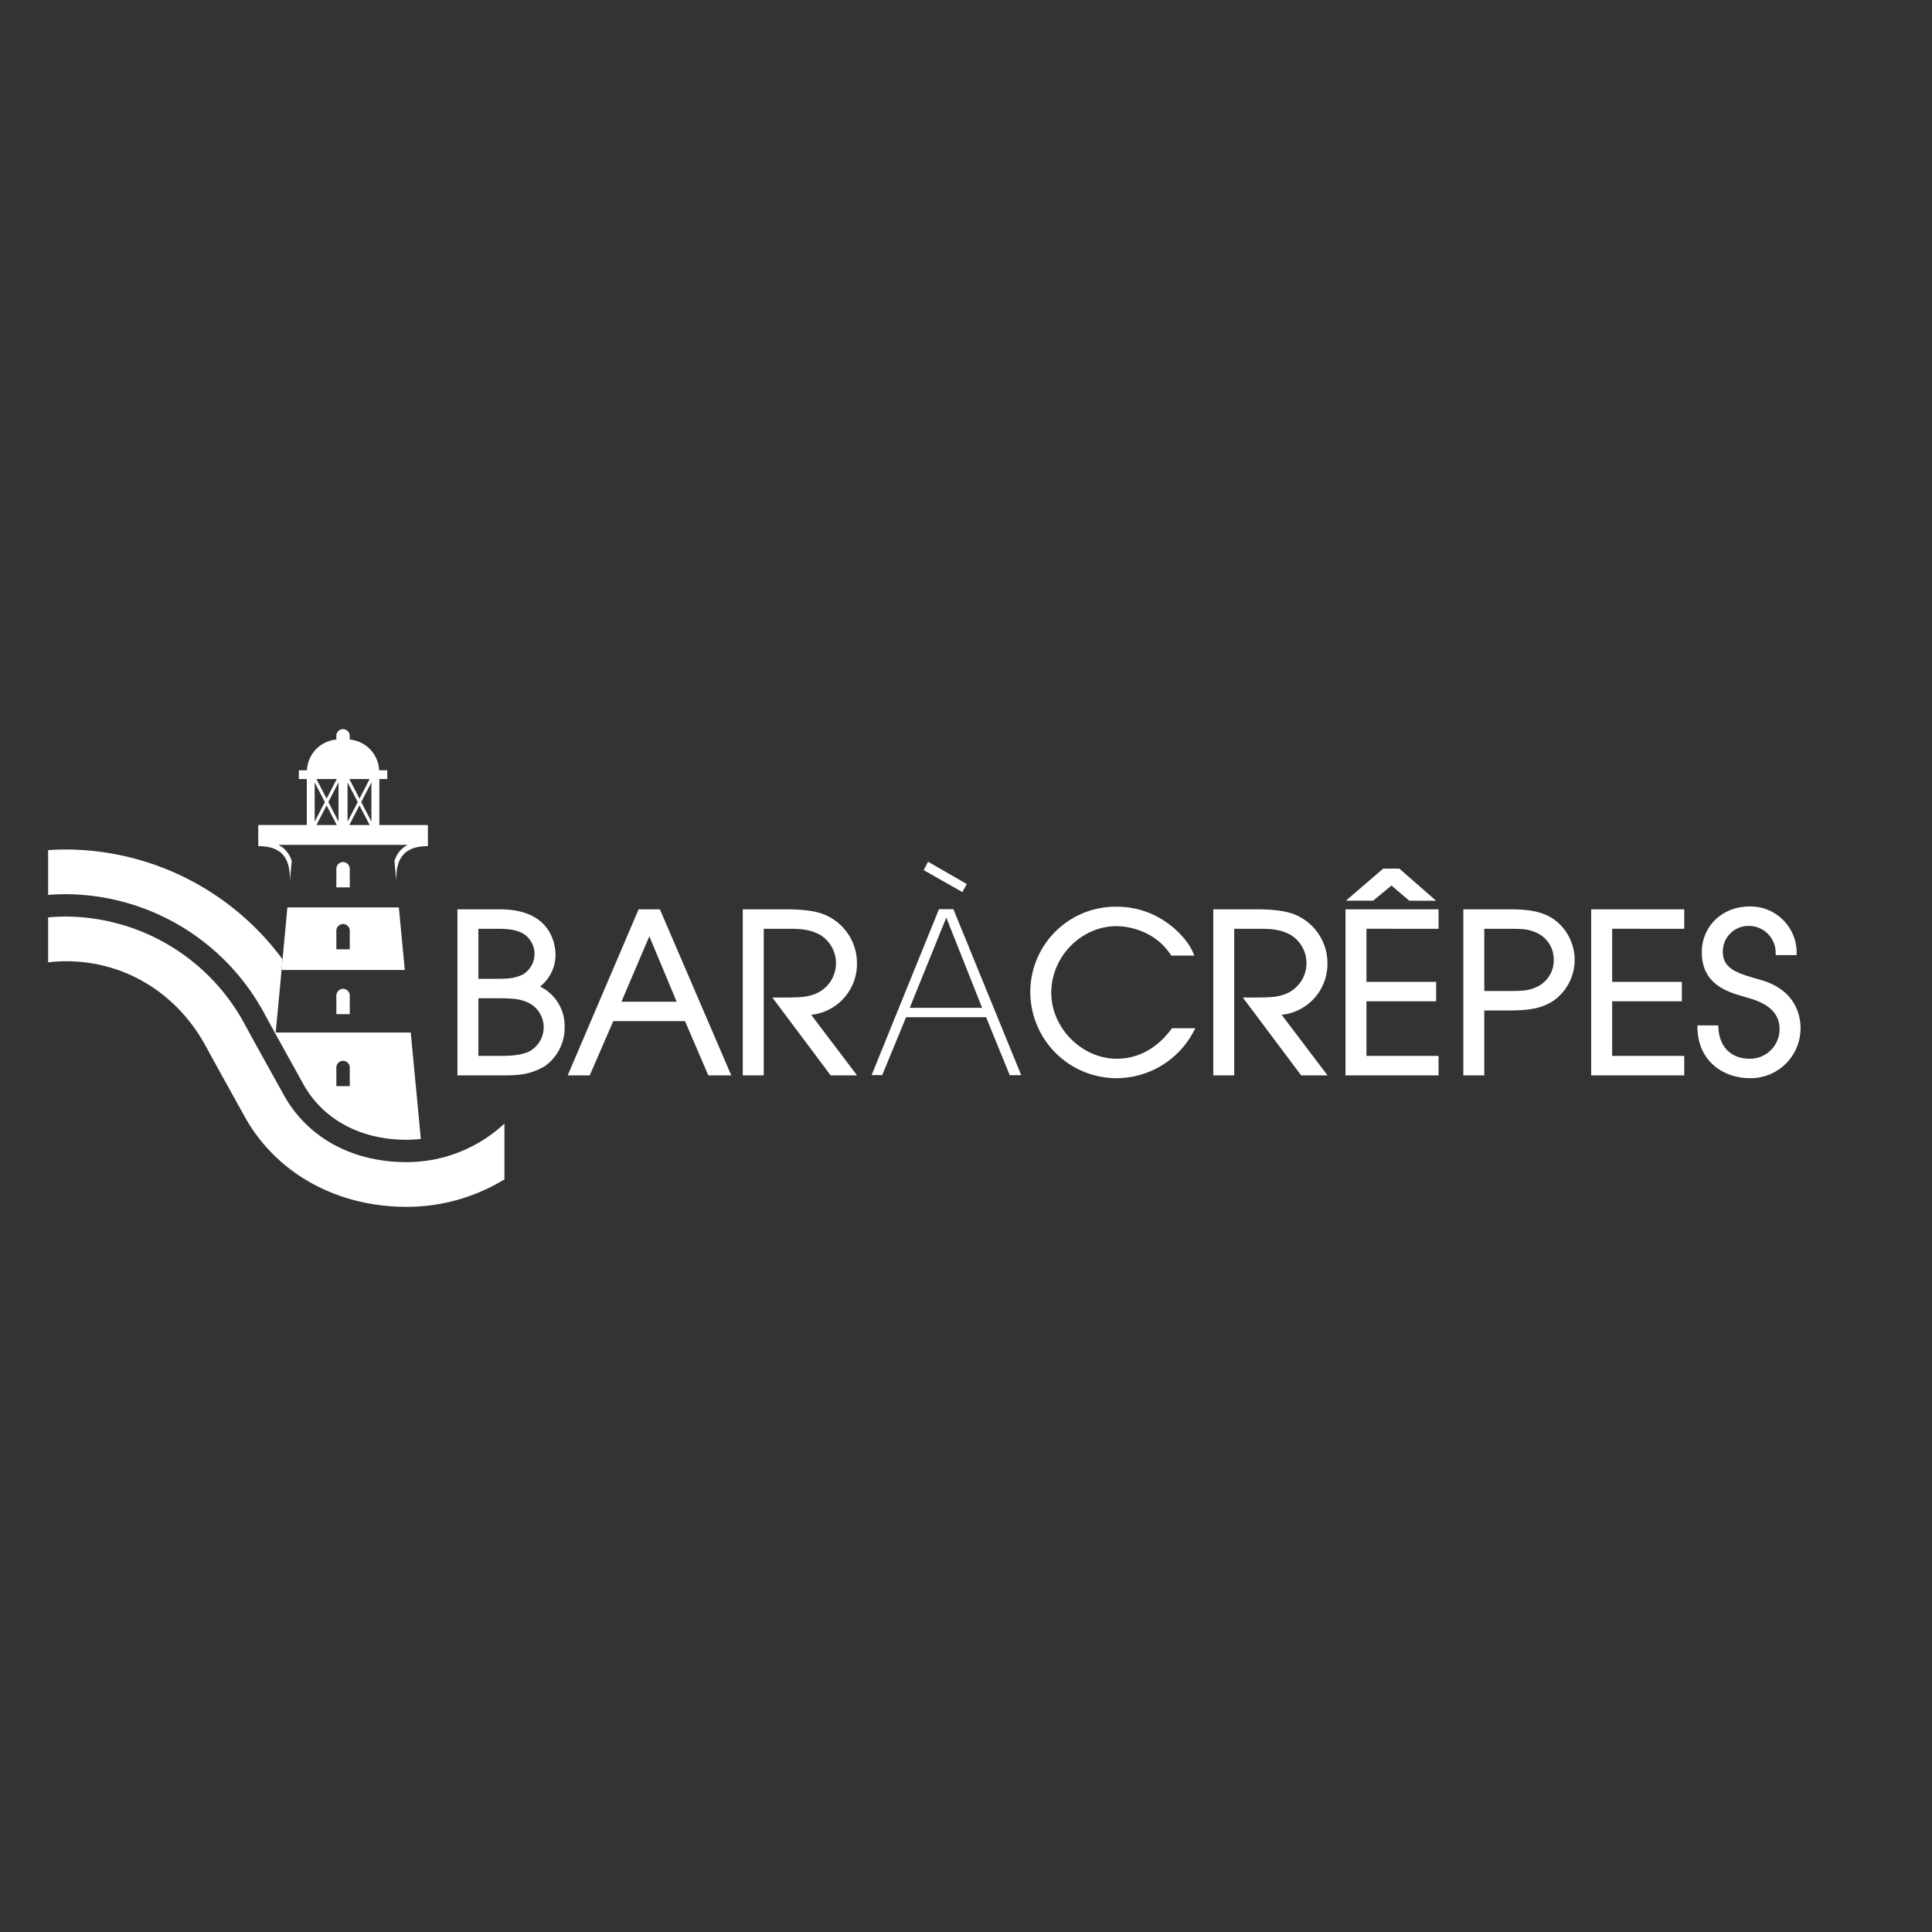 <?xml version="1.0" encoding="utf-8" ?>
<!DOCTYPE svg PUBLIC "-//W3C//DTD SVG 1.1//EN" "http://www.w3.org/Graphics/SVG/1.1/DTD/svg11.dtd">
<svg xmlns="http://www.w3.org/2000/svg" width="522" height="522" viewBox="0 0 522 522"><rect x="0" y="0" width="522" height="522" fill="#333333" stroke="none"/><g id="Groupe_1061" data-name="Groupe 1061" transform="translate(-695 -2913)"><g id="Groupe_1010" data-name="Groupe 1010" transform="translate(695.134 2905.852)"><path id="Trac&#xE9;_483" data-name="Trac&#xE9; 483" d="M92.556,274.312a1.851,1.851,0,0,0-1.813,1.887v4.957h3.626V276.2A1.851,1.851,0,0,0,92.556,274.312Z" fill="#fff"/><path id="Trac&#xE9;_484" data-name="Trac&#xE9; 484" d="M92.556,240.061a1.851,1.851,0,0,0-1.813,1.887V246.9h3.626v-4.957A1.851,1.851,0,0,0,92.556,240.061Z" fill="#fff"/><path id="Trac&#xE9;_485" data-name="Trac&#xE9; 485" d="M102.36,230.056V217.632H104.5v-2.366h-2.193a8.748,8.748,0,0,0-7.943-8.3v-.935a1.814,1.814,0,1,0-3.626,0v.935a8.741,8.741,0,0,0-7.942,8.3H80.608v2.366h2.145v12.424H69.642v5.7l.747.026a7.18,7.18,0,0,1,.852.061,8.961,8.961,0,0,1,1.085.158l.61.125.625.2a3.655,3.655,0,0,1,.635.25,4.2,4.2,0,0,1,.629.315c.195.129.412.241.6.387l.553.46.482.533c.157.182.273.391.413.585a4.289,4.289,0,0,1,.344.622,3.624,3.624,0,0,1,.279.644,8.783,8.783,0,0,1,.386,1.308c.1.432.147.859.206,1.261.028.406.067.791.082,1.145.01.593.011,1.1-.007,1.5l.516-5.539,0-.012a4.1,4.1,0,0,0-.267-.747,5.178,5.178,0,0,0-.351-.744c-.149-.239-.274-.491-.448-.721l-.549-.68-.651-.606c-.225-.193-.481-.349-.719-.521a3.647,3.647,0,0,0-.591-.343h34.912a3.681,3.681,0,0,0-.59.343c-.239.172-.495.328-.719.521l-.651.606-.549.68c-.174.23-.3.482-.448.721a4.972,4.972,0,0,0-.351.744,4.1,4.1,0,0,0-.267.747l0,.012.517,5.54c-.019-.4-.017-.908-.007-1.5.014-.354.053-.739.081-1.145.059-.4.11-.829.206-1.261a8.908,8.908,0,0,1,.387-1.308,3.483,3.483,0,0,1,.279-.644,4.283,4.283,0,0,1,.343-.622c.14-.194.257-.4.413-.585s.323-.356.482-.533l.554-.46c.188-.146.4-.258.6-.387a4.187,4.187,0,0,1,.628-.315,3.665,3.665,0,0,1,.636-.25l.624-.2.61-.125a8.976,8.976,0,0,1,1.086-.158,7.151,7.151,0,0,1,.851-.061l.747-.026v-5.7ZM91,217.632Zm-5.15,0h5.006l-2.747,5.3-2.747-5.3Zm-.963.915,2.748,5.3-2.748,5.3Zm0,11.51h0Zm.475,0,2.747-5.3,2.747,5.3Zm5.968,0Zm0-.915-2.747-5.3,2.747-5.3Zm7.923-11.51h.488L97,222.93l-2.748-5.3Zm-5.151,0h0Zm-.33.915,2.747,5.3-2.747,5.3Zm0,11.51h0Zm.474,0,2.748-5.3,2.747,5.3Zm5.969,0Zm0-.915-2.747-5.3,2.747-5.3Z" fill="#fff"/><g id="Groupe_1009" data-name="Groupe 1009"><path id="Trac&#xE9;_486" data-name="Trac&#xE9; 486" d="M145.769,273.692a10.808,10.808,0,0,0,4.185-8.6c0-2.047-.718-12.25-14.9-12.25h-11.6v44.857h12.661c4.453,0,7.374-.387,11.018-2.525a12.787,12.787,0,0,0,5.29-10.606A11.822,11.822,0,0,0,145.769,273.692Zm-4.648-3.251c-2,1-3.831,1.167-7.181,1.167h-4.817V258.091h5.171c4.371,0,6.785.721,8.32,2.47a6.443,6.443,0,0,1-1.493,9.88Zm-12,6.423h4.7c4.7,0,6.313.188,8.239.957a7.393,7.393,0,0,1,.52,13.545c-2.255.9-4.46,1.072-7.993,1.072h-5.464Z" fill="#fff"/><path id="Trac&#xE9;_487" data-name="Trac&#xE9; 487" d="M178.158,252.837h-5.751l-19.155,44.857h5.957l6.354-14.652h19.381l6.3,14.652h6.2Zm4.526,24.951H167.775l7.531-17.666Z" fill="#fff"/><path id="Trac&#xE9;_488" data-name="Trac&#xE9; 488" d="M219.037,281.337a13.814,13.814,0,0,0,12.37-13.781,14.191,14.191,0,0,0-8.146-13.011c-1.691-.795-4.468-1.708-10.988-1.708h-11.72v44.857h5.666v-39.6h6.936c3.421,0,5.624.244,8.181,1.58a8.952,8.952,0,0,1-2.31,16.378c-1.811.549-3.483.621-9.166.621h-1.311L224.1,297.433l.2.261h7.123Z" fill="#fff"/><path id="Trac&#xE9;_489" data-name="Trac&#xE9; 489" d="M272.68,297.638h3.1L257.459,252.8h-3.9l-18.2,44.836h2.868l6.452-15.653h21.615Zm-7.455-18.182H245.66l9.884-24.381Zm-15.78-37.207,10.446,5.939L261.074,246,250.6,239.97Z" fill="#fff"/><path id="Trac&#xE9;_490" data-name="Trac&#xE9; 490" d="M316.523,284.965l-.2.264c-4.932,6.591-10.725,7.975-14.716,7.975-9.432,0-17.7-8.326-17.7-17.819,0-9.757,8.081-18,17.646-18,1.579,0,9.7.369,14.577,7.652l.2.292h6.223l-.383-.91c-1.686-4.011-8.929-12.291-20.554-12.291a23.037,23.037,0,0,0-23.373,23.194,23.313,23.313,0,0,0,23.431,23.138,23.638,23.638,0,0,0,20.645-12.527l.528-.969Z" fill="#fff"/><path id="Trac&#xE9;_491" data-name="Trac&#xE9; 491" d="M346.156,281.337a13.813,13.813,0,0,0,12.369-13.781,14.193,14.193,0,0,0-8.144-13.011c-1.693-.795-4.47-1.708-10.99-1.708H327.673v44.857h5.665v-39.6h6.937c3.421,0,5.622.244,8.179,1.58a8.952,8.952,0,0,1-2.309,16.378c-1.812.549-3.484.621-9.167.621h-1.311l15.555,20.763.2.261h7.123Z" fill="#fff"/><path id="Trac&#xE9;_492" data-name="Trac&#xE9; 492" d="M375.816,246.406l4.826,4.1h7.225l-9.917-8.667h-4.372L363.52,250.5h7.358Z" fill="#fff"/><path id="Trac&#xE9;_493" data-name="Trac&#xE9; 493" d="M388.54,258.091v-5.254H363.4v44.858H388.54v-5.257H369.062v-14.75h18.831v-5.257H369.062v-14.34Z" fill="#fff"/><path id="Trac&#xE9;_494" data-name="Trac&#xE9; 494" d="M419.615,255.476c-2.406-1.585-5.3-2.639-11.6-2.639H395.236v44.857H400.9V280.16h7.111c6.3,0,9.191-1.054,11.6-2.644a13.494,13.494,0,0,0-.005-22.04Zm.041,11.021a7.827,7.827,0,0,1-4.675,7.347c-2.343,1.059-3.879,1.059-8.438,1.059H400.9V258.091h5.639c4.559,0,6.1,0,8.432,1.057A7.831,7.831,0,0,1,419.656,266.5Z" fill="#fff"/><path id="Trac&#xE9;_495" data-name="Trac&#xE9; 495" d="M454.925,258.091v-5.254H429.781v44.858h25.144v-5.257H435.447v-14.75h18.831v-5.257H435.447v-14.34Z" fill="#fff"/><path id="Trac&#xE9;_496" data-name="Trac&#xE9; 496" d="M475.23,271.81l-.333-.1c-5.545-1.6-9.552-2.756-9.552-7.454a6.931,6.931,0,0,1,7.228-6.934,7.238,7.238,0,0,1,7.053,7.229v.656h5.668v-.656a12.471,12.471,0,0,0-12.721-12.486c-7.352,0-12.9,5.316-12.9,12.368,0,8.675,6.951,10.7,11.1,11.909l1.053.31c3.094.915,8.853,2.615,8.853,8.554a7.978,7.978,0,0,1-8.113,7.993c-4.961,0-8.182-3.21-8.406-8.375l-.028-.628h-5.651l.013.669c.172,9.337,7.415,13.591,14.072,13.591a13.476,13.476,0,0,0,13.782-13.486C486.355,281.908,485.27,274.487,475.23,271.81Z" fill="#fff"/></g><path id="Trac&#xE9;_497" data-name="Trac&#xE9; 497" d="M17.755,236.671c-1.632,0-3.263.06-4.889.169v12.106q2.436-.2,4.889-.2a61.24,61.24,0,0,1,53.572,32.316c1.1,2.014,2.077,3.8,3,5.471l1.88-20.185A72.98,72.98,0,0,0,17.755,236.671Z" fill="#fff"/><path id="Trac&#xE9;_498" data-name="Trac&#xE9; 498" d="M136.158,310.722a38.722,38.722,0,0,1-26.446,10.417c-14.711,0-26.818-6.645-33.218-18.232-1.26-2.28-2.388-4.311-3.494-6.3-2.159-3.886-4.2-7.557-6.975-12.651a55.206,55.206,0,0,0-48.27-29.167c-1.648,0-3.278.078-4.889.222v12.145a42.652,42.652,0,0,1,4.889-.291c15.779,0,29.86,8.55,37.667,22.871,2.8,5.136,4.85,8.828,7.021,12.735,1.1,1.984,2.225,4.007,3.48,6.278,8.462,15.322,24.832,24.47,43.789,24.47a50.639,50.639,0,0,0,26.446-7.417Z" fill="#fff"/><path id="Trac&#xE9;_499" data-name="Trac&#xE9; 499" d="M107.632,252.319H77.513l-1.575,16.9h33.3ZM94.369,263.635H90.743v-4.957a1.814,1.814,0,1,1,3.626,0Z" fill="#fff"/><path id="Trac&#xE9;_500" data-name="Trac&#xE9; 500" d="M110.843,286.113H74.093c1.492,2.71,2.816,5.093,4.185,7.558,1.109,2,2.24,4.032,3.5,6.317,5.3,9.6,15.485,15.113,27.932,15.113a33.054,33.054,0,0,0,3.863-.235ZM94.369,300.607H90.743V295.65a1.814,1.814,0,1,1,3.626,0Z" fill="#fff"/></g><rect id="Rectangle_249" data-name="Rectangle 249" width="522" height="522" transform="translate(695 2913)" fill="none"/></g></svg>